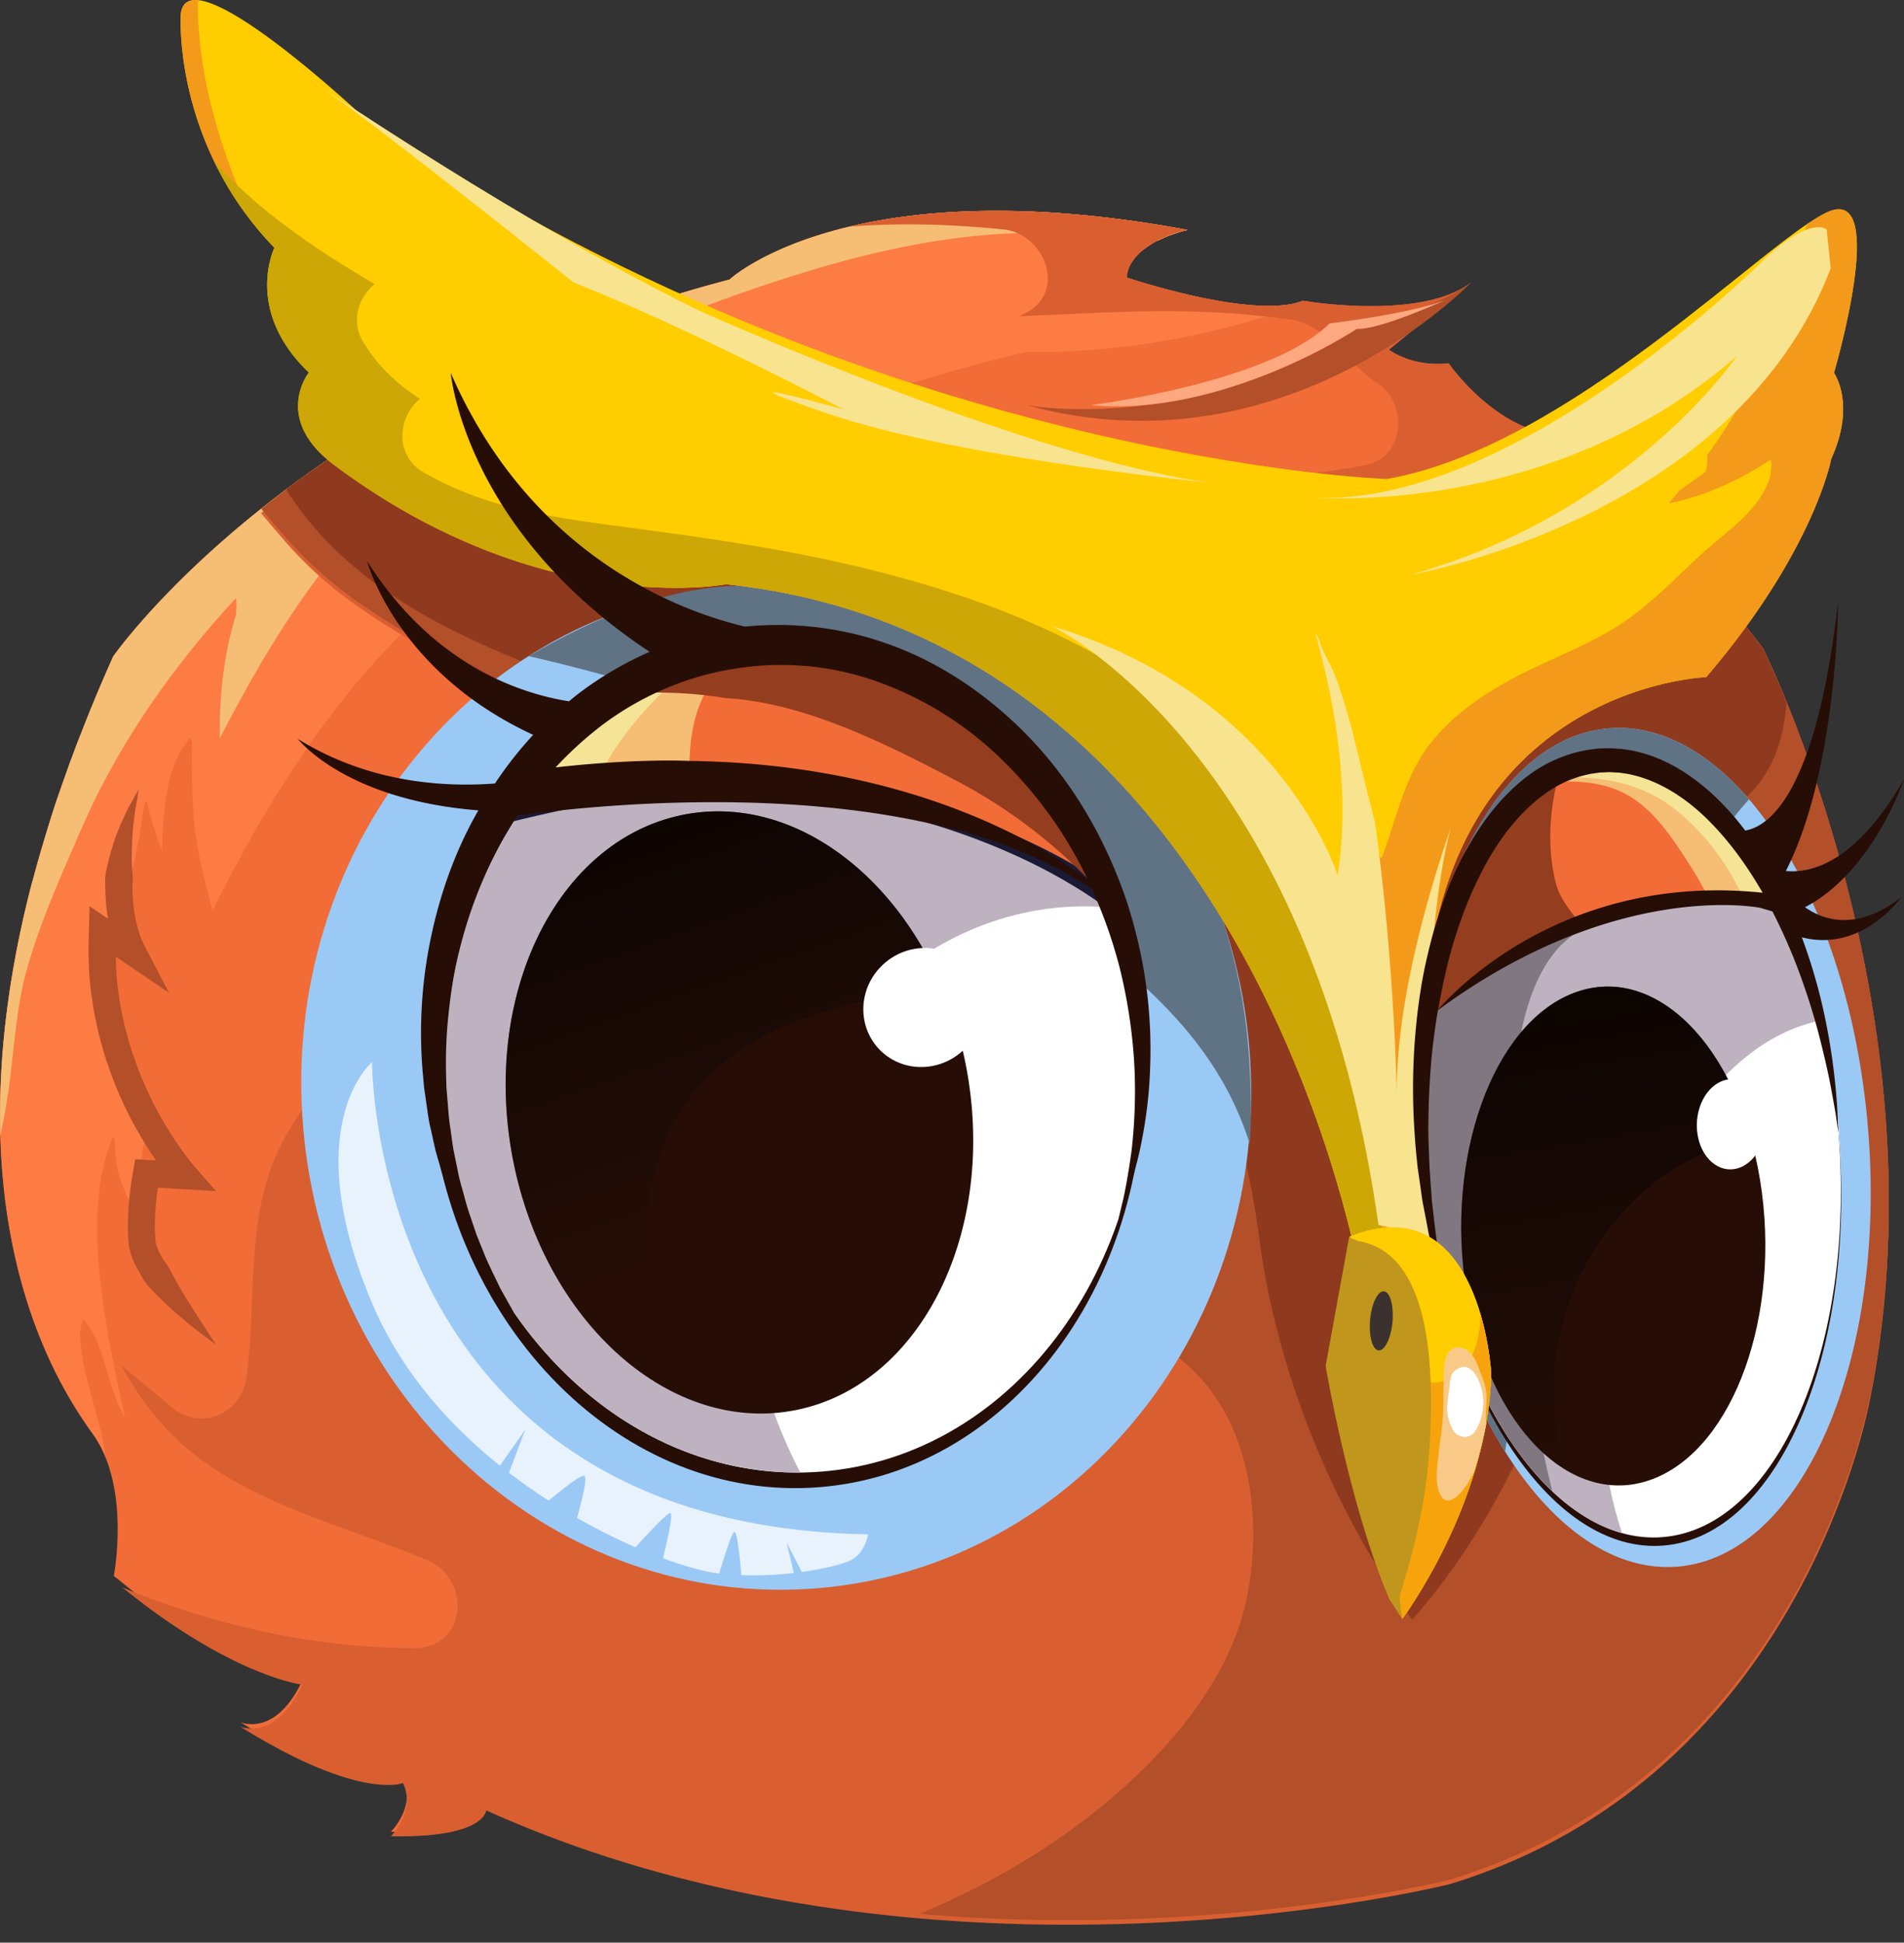 <svg xmlns="http://www.w3.org/2000/svg" width="101" height="103" fill="none"><rect width="100%" height="100%" fill="#333333" stroke="none"/><path fill="#F26C38" d="M99.24 73.764s-3.376 20.12-22.326 25.893c0 0-27.19 6.862-51.116-3.905 0 0-.043 1.472-5.06 1.368 0 0 1.348-1.326.64-2.82 0 0-2.282.966-8.607-2.977.293.104 1.957.58 3.273-2.23 0 0-3.787-.43-9.753-5.335a4.678 4.678 0 0 1-.255-.198s.915-4.683-1.103-7.513c-1.684-2.358-7.9-11.385-3.222-29.312l.01-.01c.198-.759.42-1.537.665-2.334.188-.632.391-1.273.599-1.915.17-.472.325-.948.504-1.429.104-.316.222-.641.35-.957a89.333 89.333 0 0 1 2.165-5.282s9.691-13.952 32.688-19.984c0 0 6.386-5.966 24.304-2.632 0 0-.307.062-.727.213-.17.052-.349.118-.547.212-.094.042-.188.085-.292.137a2.194 2.194 0 0 0-.293.155.723.723 0 0 0-.136.085c-.095.052-.18.118-.264.18-.18.127-.335.273-.472.428-.076.076-.127.156-.189.241-.179.255-.292.547-.316.873 0 0 6.745 2.273 9.353 1.23 0 0 .103.02.306.043 1.283.189 6.282.769 8.617-1.01l-4.367 3.557s1.23.948 3.17.726c0 0 2.093 3.033 5.05 3.703 0 0 5.566 3.376 11.636 11.418.004-.005 9.673 19.389 5.716 39.381Z"/><path fill="#FD7C44" d="M69.117 15.947c-2.608 1.042-9.352-1.231-9.352-1.231a1.66 1.66 0 0 1 .316-.873c.061-.085.118-.17.188-.24.137-.156.293-.307.472-.43.085-.061.17-.127.264-.179.043-.033.094-.061.137-.085.094-.061.198-.118.292-.155.104-.052.198-.095.293-.137.198-.095.377-.156.547-.212.42-.147.726-.213.726-.213-17.917-3.334-24.303 2.632-24.303 2.632C15.7 20.847 6.007 34.803 6.007 34.803a82.304 82.304 0 0 0-1.692 4.041c-.17.42-.326.83-.472 1.24-.127.317-.24.642-.35.958-.178.486-.334.958-.504 1.43a83.88 83.88 0 0 0-1.264 4.25l-.01.008C-2.966 64.657 3.254 73.69 4.938 76.042c.25.35.458.731.623 1.127-.227-2.183-1.274-4.23-1.316-6.456 0-.066.104-.877.203-.755 1.207 1.495 1.221 3.618 2.183 5.216-.49-2.268-.99-4.537-1.264-6.848-.31-2.622-.424-5.49.6-7.98.098-.24.131.302.131.33-.033 1.316.496 2.533 1.109 3.726.099-1.547.292-3.037.537-4.457-.91-1.74-1.768-3.485-1.91-5.508-.264-3.868 1.307-7.664 1.764-11.466.005-.047.16-.702.212-.434.17.882.486 1.722.783 2.566.01-.311.01-.623.029-.934.103-1.66.297-3.73 1.457-5.032.075-.085.099.226.099.255 0 1.862-.024 3.74.316 5.579.207 1.118.5 2.217.783 3.316l.07-.147c11.692-23.558 24.328-21.497 28.68-24.336 4.345-2.853 14.447-5.155 14.447-5.155 6.461.127 12.036-1.556 14.941-2.65-.188-.034-.297-.052-.297-.052Z"/><path fill="#F5BE74" d="M.263 58.97c.472-2.496.472-5.085 1.151-7.533.712-2.56 1.82-4.985 2.872-7.419 1.972-4.56 4.849-8.635 8.207-12.281.075-.085.052.778.019.887-.656 2.103-.882 4.325-.85 6.522 2.166-4.207 4.632-8.31 7.896-11.762 5.655-5.99 13.319-9.702 21.03-12.277 4.235-1.415 8.499-2.523 12.98-2.73a43.54 43.54 0 0 1 7.876.372c.099-.052.193-.09.283-.132a4.6 4.6 0 0 1 .547-.212c.42-.147.726-.213.726-.213-17.917-3.334-24.303 2.632-24.303 2.632C15.7 20.847 6.007 34.803 6.007 34.803a82.295 82.295 0 0 0-1.692 4.041c-.17.42-.326.83-.472 1.24-.127.317-.24.642-.349.958-.18.486-.335.958-.505 1.43a83.88 83.88 0 0 0-1.264 4.25l-.009.008C.344 51.984-.086 56.47.023 60.252l.24-1.283Z"/><path fill="#D95F31" d="M21.935 87.385c2.858.024 3.09-3.674.717-4.669-4.58-1.929-10.197-3.141-13.739-6.867-1.004-1.056-1.811-2.226-2.495-3.467.868.708 1.736 1.415 2.575 2.142 1.66 1.429 3.82.5 4.099-1.613.48-3.66 0-7.67 1.358-11.164 1.208-3.099 3.363-5.094 5.858-7.16 3.92-3.249 11.498-8.362 8.617-14.417-1.279-2.689-3.981-4.391-6.471-5.834-2.769-1.609-5.09-3.09-7.226-5.514a75.19 75.19 0 0 1-1.377-1.613c3.962-3.155 9.508-6.711 16.823-9.56-.575.462-1.136.958-1.688 1.49-2.207 2.142 1.104 5.575 3.31 3.43a19.432 19.432 0 0 1 3.477-2.689c3.697 1.816 7.744 3.047 11.762 3.915 3.825 7.494 13.079 11.913 20.955 13.507 4.962 1.005 10.362 1.396 15.357.41 3.5-.693 6.093-2.438 8.654-4.405.335.425.674.859 1.014 1.312 0 0 9.673 19.384 5.721 39.381 0 0-3.386 20.125-22.327 25.898 0 0-27.195 6.862-51.12-3.91 0 0-.039 1.471-5.052 1.372 0 0 1.34-1.325.641-2.82 0 0-2.292.962-8.654-3.005 0 0 1.877.873 3.316-2.211 0 0-3.707-.42-9.546-5.155 4.881 1.99 9.932 3.174 15.441 3.216Z"/><path fill="#D95F31" d="M82.668 32.86c-4.316.717-9.08.523-13.343-.477-5.259-1.23-11.22-3.56-15.097-7.654 6.032.83 12.201 1.08 18.19-.066 2.128-.406 2.27-3.288.647-4.349-1.618-1.056-2.632-3.103-4.664-3.381-2.783-.383-5.58-.491-8.39-.41-1.991.056-3.981.164-5.967.25a9.47 9.47 0 0 1 .311-.147c2.297-1.132 1.052-4.245-1.127-4.462-2.778-.278-5.518-.358-8.183-.146 3.863-.924 9.678-1.372 17.96.17 0 0-3.103.627-3.24 2.523 0 0 6.744 2.273 9.353 1.236 0 0 6.235 1.085 8.928-.972l-4.368 3.566s1.231.948 3.17.721c0 0 2.089 3.033 5.05 3.703 0 0 3.302 2.004 7.59 6.603-2.029 1.537-4.17 2.853-6.82 3.292Z"/><path fill="#B34F29" d="M93.525 34.383c-.34-.453-.68-.887-1.014-1.311-2.561 1.967-5.155 3.712-8.655 4.405-4.994.986-10.395.594-15.356-.41-7.877-1.595-17.135-6.018-20.955-13.508-4.014-.868-8.065-2.099-11.763-3.915a19.432 19.432 0 0 0-3.475 2.689c-2.208 2.141-5.523-1.288-3.311-3.43a23.58 23.58 0 0 1 1.688-1.49c-7.315 2.85-12.861 6.405-16.823 9.56.453.543.905 1.085 1.377 1.614 2.137 2.424 4.462 3.905 7.226 5.513 2.49 1.448 5.192 3.146 6.47 5.834 1.915 4.019-.787 7.627-3.966 10.546.042.68.085 1.354.122 2.033.232 4.042.416 8.159 1.609 12.055a18.016 18.016 0 0 0 2.773 5.518c1.222-.194 2.438-.392 3.665-.561 6.088-.835 12.338-1.406 18.483-.967 4.212.297 8.58 1.08 11.706 4.14 3.075 3.014 3.622 7.967 2.82 11.985-.778 3.89-3.47 7.291-6.329 9.9-3.15 2.877-6.961 5.206-11.036 6.89 15.569 1.354 28.142-1.816 28.142-1.816C95.87 93.885 99.251 73.76 99.251 73.76c3.947-19.993-5.726-39.377-5.726-39.377Z"/><path fill="url(#a)" d="M7.852 74.35a18.482 18.482 0 0 1-1.434-2.199c.811.66 1.613 1.32 2.4 1.995-.325.066-.645.137-.966.203Z" opacity=".5"/><path fill="#8F3A1E" d="M93.044 41.844c-1.684 1.853-3.49 3.57-4.613 5.843-2.066 4.184-2.014 9.485-2.962 14.008-1.825 8.683-4.636 17.47-10.56 24.185-4.226-5.871-7.183-13.172-8.107-20.204-.958-7.282-3.448-14.032-9.612-18.47-6.556-4.72-15.031-6.753-22.516-9.531-7.07-2.618-15.295-5.047-19.493-11.725 3.844-2.882 8.961-5.99 15.494-8.532-.576.462-1.137.957-1.689 1.49-2.207 2.142 1.104 5.575 3.311 3.43a19.436 19.436 0 0 1 3.476-2.69c3.698 1.817 7.744 3.048 11.763 3.915 3.825 7.495 13.078 11.914 20.954 13.508 4.962 1.005 10.362 1.396 15.357.41 3.5-.693 6.093-2.438 8.654-4.405.335.425.675.859 1.014 1.311 0 0 .514 1.038 1.26 2.873-.151 1.688-.585 3.32-1.731 4.584Z"/><path fill="#9BC9F5" d="M75.235 61.823c1.009 12.272 7.168 21.785 13.757 21.242 6.589-.542 11.112-10.932 10.103-23.204-1.01-12.272-7.17-21.785-13.758-21.243-6.589.543-11.112 10.933-10.102 23.205Z"/><path fill="#607385" d="M85.337 38.618c2.655-.217 5.24 1.198 7.442 3.764a1.061 1.061 0 0 0-.07.075c-4.552 5.283-7.763 11.362-9.296 18.187-1.203 5.348-2.703 10.814-3.575 16.313-2.396-3.825-4.113-9.15-4.603-15.13-1.01-12.276 3.513-22.666 10.102-23.209Z"/><path fill="#fff" d="M75.513 61.823c.934 11.366 6.622 20.18 12.696 19.676 6.08-.5 10.244-10.121 9.31-21.487-.933-11.367-6.621-20.177-12.696-19.677-6.08.495-10.244 10.117-9.31 21.488Z"/><path fill="#fff" d="M75.513 61.464c.934 11.366 6.622 20.181 12.696 19.677 6.08-.5 10.244-10.122 9.31-21.488-.933-11.367-6.621-20.177-12.696-19.677-6.08.495-10.244 10.117-9.31 21.488Z"/><path fill="#260E07" d="M75.532 62.044c.943 11.494 6.64 20.403 12.715 19.903 6.08-.5 10.234-10.22 9.291-21.714-.943-11.494-6.64-20.403-12.715-19.903-6.08.5-10.24 10.225-9.291 21.714Z"/><path fill="#fff" d="M75.513 61.823c.934 11.366 6.622 20.18 12.696 19.676 6.08-.5 10.244-10.121 9.31-21.487-.933-11.367-6.621-20.177-12.696-19.677-6.08.495-10.244 10.117-9.31 21.488Z"/><path fill="#BEB2C0" d="M84.823 40.33c4.97-.41 9.683 5.42 11.739 13.777-5.91 1.259-9.202 8.47-10.711 13.8-1.184 4.178-1.24 8.517-.019 12.706.066.226.142.448.212.674-5.211-1.439-9.71-9.461-10.536-19.464-.93-11.371 3.235-20.993 9.315-21.493Z"/><path fill="#F26C38" d="M86.346 48.145c-4.013.986-7.546 3.122-10.659 5.82 1.024-7.64 4.533-13.253 9.136-13.635 3.674-.302 7.197 2.797 9.621 7.806-2.797-.576-5.683-.58-8.098.009Z"/><path fill="#F5BE74" d="M82.116 41.467c1.627-.104 3.263-.024 4.636.948 1.15.816 1.948 2.004 2.707 3.17.458.702.873 1.405 1.231 2.136 1.24.028 2.505.15 3.76.41-2.425-5.009-5.953-8.107-9.622-7.806-1.142.095-2.212.51-3.198 1.198.156-.019.32-.042.486-.056Z"/><path fill="#F6E496" d="M88.78 42.849c1.646 1.273 2.976 3.075 3.792 5 .627.065 1.25.16 1.877.292-2.424-5.01-5.952-8.108-9.621-7.806-1 .08-1.943.424-2.825.971 2.362-.273 4.848.052 6.777 1.543Z"/><path fill="#807781" d="M83.748 49.376c-.77.217-1.524.434-2.25.792a56 56 0 0 0-2.542 1.307c-1.142.636-2.354 1.438-3.255 2.452a36.291 36.291 0 0 0-.188 7.89c.618 7.519 3.315 13.914 6.83 17.244-1.661-6.683-2.203-13.593-2.043-20.578.061-2.801.646-7.456 3.448-9.107Z"/><path fill="#943D1F" d="M82.521 46.787c-.5-2.033-.292-3.962.198-5.886-3.58 1.665-6.201 6.73-7.046 13.23.147-.156.297-.303.458-.435.014-.042.033-.085.052-.099.358-.207.679-.471.99-.745.255-.222.514-.438.764-.665.245-.222.486-.453.755-.646.165-.118.354-.226.556-.278.08-.062.16-.132.245-.189.845-.542 1.722-1.038 2.66-1.4.444-.17.859-.345 1.274-.58.118-.067.24-.128.363-.194-.538-.632-1.07-1.307-1.269-2.113Z"/><path fill="#9BC9F5" d="M16.077 59.72C17.285 74.386 29.5 85.351 43.361 84.21c13.862-1.141 24.12-13.956 22.912-28.623C65.066 40.92 52.851 29.953 38.99 31.095c-13.861 1.14-24.12 13.955-22.912 28.623Z"/><path fill="#607385" d="M65.41 58.413c-2.565-5.344-7.786-8.702-12.484-12.036-.519-.368-1.042-.731-1.57-1.095a65.744 65.744 0 0 0-2.41-1.716c-2.543-1.727-5.141-3.217-7.881-4.396-4.17-2.09-8.537-3.344-13.022-4.382 3.084-1.792 6.565-3.381 10.31-3.688 14.182-1.17 26.925 9.216 27.916 25.105.094 1.505.122 2.981.023 4.434-.24-.755-.533-1.5-.882-2.226Z"/><path fill="#fff" d="M23.1 57.668c.995 12.092 10.178 21.204 20.516 20.355 10.334-.849 17.908-11.342 16.913-23.435-.995-12.093-10.178-21.205-20.516-20.356-10.338.854-17.908 11.343-16.913 23.436Z"/><path fill="#260E07" d="M22.784 58.102c1.014 12.314 10.291 21.605 20.724 20.747 10.432-.859 18.068-11.537 17.054-23.856-1.014-12.314-10.291-21.605-20.724-20.747-10.432.858-18.068 11.541-17.054 23.855Z"/><path fill="#fff" d="M23.1 57.668c.995 12.092 10.178 21.204 20.516 20.355 10.334-.849 17.908-11.342 16.913-23.435-.995-12.093-10.178-21.205-20.516-20.356-10.338.854-17.908 11.343-16.913 23.436Z"/><path fill="#BEB2C0" d="M40.013 34.237c8.395-.694 16.03 5.192 19.134 13.904-9.725-1.024-17.648 7.329-19.13 16.842-.726 4.678.35 9.079 2.434 13.087-9.852.104-18.393-8.767-19.351-20.402-.995-12.093 6.575-22.582 16.913-23.431Z"/><path fill="#F26C38" d="M40.263 41.486c-4.792-.359-9.357.674-13.951 1.783 3.037-5.08 7.933-8.565 13.7-9.037 8.26-.68 15.777 5.004 18.975 13.484-.076-.047-.151-.085-.227-.132-5.324-3.783-12.54-5.655-18.497-6.098Z"/><path fill="#F5BE74" d="M37.527 36.529c.623-1.033 1.51-1.736 2.505-2.297h-.02c-5.767.476-10.663 3.957-13.7 9.037 3.4-.821 6.787-1.6 10.263-1.802-.043-1.731.07-3.476.952-4.938Z"/><path fill="#F6E496" d="M35.292 36.552a22.316 22.316 0 0 1 2.221-1.905c-4.674 1.137-8.612 4.297-11.201 8.626 1.688-.41 3.377-.806 5.07-1.127.769-2.146 2.306-4.037 3.91-5.594Z"/><path stroke="#1B1A35" stroke-miterlimit="10" stroke-width=".964" d="M58.987 47.716c-.076-.047-.151-.085-.227-.132-5.324-3.782-12.54-5.655-18.497-6.098-4.792-.358-9.357.674-13.951 1.783"/><path fill="#943D1F" d="M33.759 36.741c-.25-.085-.5-.174-.75-.26a16.447 16.447 0 0 1 7.008-2.244c8.344-.689 15.932 5.117 19.073 13.743-.094-.066-.188-.122-.283-.188a27.844 27.844 0 0 0-8.145-6.434c-3.462-1.81-7.928-4.112-12.168-4.343-1.584-.264-3.16-.335-4.735-.274Z"/><path fill="#260E07" d="M27.208 61.478c1.693 8.707 8.442 14.65 15.078 13.272 6.636-1.377 10.645-9.55 8.952-18.262-1.693-8.706-8.442-14.649-15.078-13.271-6.631 1.377-10.64 9.55-8.952 18.261Z"/><path fill="url(#b)" d="M36.164 43.217c5.542-1.151 11.16 2.801 13.848 9.206-6.915.773-14.036 2.792-15.508 10.716-.84 4.537.887 8.885 4.486 11.705-5.443-.773-10.372-6.107-11.782-13.366-1.688-8.71 2.32-16.884 8.956-18.261Z" opacity=".7"/><path fill="#fff" d="M46.625 51.362c-1.179 1.32-1.09 3.315.203 4.452 1.292 1.137 3.297.981 4.476-.34 1.18-1.32 1.09-3.315-.203-4.447-1.292-1.137-3.297-.986-4.476.335Z"/><path fill="#260E07" d="M77.79 68.506c1.16 7.117 5.585 11.555 9.886 9.913 4.302-1.64 6.848-8.739 5.688-15.856-1.16-7.117-5.584-11.555-9.885-9.914-4.297 1.642-6.844 8.74-5.688 15.857Z"/><path fill="url(#c)" d="M83.483 52.65c3.844-1.468 7.792 1.928 9.41 7.748-6.986 1.142-12.47 9.55-9.782 17.564-2.514-1.481-4.58-4.924-5.32-9.456-1.156-7.117 1.391-14.215 5.692-15.857Z" opacity=".7"/><path fill="#FFCD00" d="M17.724 24.644c-3.278-2.453-1.335-4.891-1.335-4.891-3.471-3.311-1.83-6.613-1.83-6.613C9.159 7.556 9.588.77 9.588.77c.32-3.368 9.664 5.41 9.664 5.41C46.215 24.463 73.56 25.397 73.56 25.397c9.72-1.693 20.252-12.838 23.445-14.177 3.193-1.34.279 8.55.279 8.55s1.183 1.647-.147 4.557c0 0-.877 4.848-6.63 11.573 0 0-13.381.44-14.829 16.361l.146 14.032-3.664 1.462s-5.641-33.864-33.651-36.783c.004 0-9.768 1.91-20.785-6.33Z"/><path fill="#F49A1A" d="M12.62 9.914c-1.221-3.056-2.103-6.32-2.127-9.63 0-.057.014-.156.038-.27-.533-.056-.887.152-.943.755 0 0-.359 5.816 3.867 11.107a53.067 53.067 0 0 1-.835-1.962ZM97.005 11.22c-.311.133-.707.378-1.146.675a68.218 68.218 0 0 1-1.08 2.561c-.264 2.368-1.17 4.632-2.325 6.707a30.228 30.228 0 0 1-1.896 2.976c.028.26-.014.825-.123.905-.448.326-.9.647-1.349.967-.188.227-.377.458-.57.68 1.924-.387 3.721-1.208 5.367-2.293.142-.094.047.797.019.887-.59 1.854-2.368 2.905-3.721 4.165-1.439 1.334-2.802 2.773-4.48 3.815-1.685 1.042-3.585 1.722-5.33 2.646-1.656.877-3.236 1.943-4.424 3.415-1.415 1.754-1.835 3.947-2.594 6.013-.005.01-.076.217-.123.123-.373-.75-1.01-1.316-1.688-1.807.052.562.122 1.118.141 1.656.047 1.217-.061 2.443-.528 3.575a.096.096 0 0 1-.061.066c-.812-.373-1.113-1.458-1.514-2.189-.604-1.108-1.18-2.235-1.561-3.443-.246-.773-.41-1.566-.548-2.362a40.033 40.033 0 0 0-3.452-2.142c-1.377-.745-2.82-1.32-4.273-1.905-2.67-1.07-5.339-2.146-8.041-3.141-2.505-.925-5.037-1.863-7.655-2.406-4.702-.971-9.532-1.051-14.253-1.9-4.537-.816-8.895-2.49-12.12-5.896a64.868 64.868 0 0 1-1.854-2.08c-.014.892.377 2.024 1.9 3.16 11.018 8.24 20.79 6.33 20.79 6.33 28.006 2.92 33.651 36.782 33.651 36.782l3.665-1.462-.146-14.03C77.13 36.344 90.51 35.905 90.51 35.905c5.749-6.725 6.631-11.574 6.631-11.574 1.33-2.91.146-4.556.146-4.556s2.915-9.895-.283-8.555Z"/><path fill="#CDA706" d="M14.559 13.14a17.466 17.466 0 0 1-3.207-4.603c2.273 2.58 5.343 4.66 8.522 6.523-.872.703-1.26 1.995-.627 3.042.792 1.316 1.84 2.283 3.028 3.047-1.175.957-1.377 2.976.193 3.89 3.202 1.868 6.66 2.368 10.277 2.85 4.032.537 8.089 1.084 12.055 1.99 6.777 1.547 13.805 4.075 18.979 8.918 2.674 2.505 4.725 5.33 5.749 8.886 1.047 3.632 1.528 7.4 2.584 11.022.774 2.656.944 5.646 1.538 8.457l-1.495.594s-5.641-33.864-33.651-36.783c0 0-9.768 1.91-20.79-6.33-3.278-2.452-1.335-4.89-1.335-4.89-3.457-3.311-1.82-6.613-1.82-6.613Z"/><path fill="#F8E38E" d="M76.96 43.887c-1.131 3.273-3.013 9.522-2.857 14.554 0 0-.09-7.112-1.165-14.852-.392-1.509-.76-3.023-1.132-4.532a33.08 33.08 0 0 0-.948-3.146c-.25-.698-.708-1.297-.892-2.009-.028-.052-.051-.108-.08-.16-.047-.076-.099-.146-.132-.231 1.085 3.801 1.887 8.484 1.203 12.903 0 0-2.924-9.536-15.173-13.22 0 0 13.763 6.504 17.338 31.751l2.707.65c.01-.004-.764-14.61 1.132-21.708Z"/><path fill="#B34F29" d="M78.04 14.975s-9.828 10.268-23.553 6.513c0 0 8.527 1.59 17.484-4.046 0-.005 4.193-1.033 6.07-2.467Z"/><path fill="#FDA87E" d="M76.81 15.848s-3.613 1.66-4.839 1.59c0 0-7.08 4.697-14.125 4.046 0 0 9.536-1.194 12.677-4.335.005 0 4.556-.542 6.287-1.301Z"/><path fill="#260E07" d="m25.373 42.967-.028.052c-1.325 2.315-2.127 4.787-2.58 7.159a24.621 24.621 0 0 0-.335 6.754l.071.773c.038.255.076.505.109.755.075.486.122.953.245 1.424.108.467.193.93.316 1.363l.368 1.255c.122.405.278.783.405 1.155.066.184.132.368.198.543.076.174.151.344.227.51.15.33.292.65.429.952.156.292.302.575.443.84.27.537.562.99.811 1.381.123.198.241.377.345.543a324.072 324.072 0 0 1 .896 1.226s-.165-.297-.481-.854l-.26-.462-.278-.575c-.198-.415-.438-.887-.65-1.439-.114-.273-.227-.561-.35-.863l-.325-.967a12.635 12.635 0 0 1-.32-1.056c-.095-.368-.218-.745-.303-1.146-.08-.401-.165-.812-.254-1.236-.08-.425-.123-.863-.194-1.306-.07-.44-.099-.925-.141-1.41-.02-.236-.038-.477-.057-.722-.005-.245-.014-.49-.019-.74-.019-.996.014-2.033.132-3.1.109-1.06.27-2.155.543-3.254.528-2.197 1.391-4.442 2.646-6.532.15-.25.306-.5.471-.745 3.467-.49 20.979-2.584 30.473 3.905a25.189 25.189 0 0 1 1.476 4.193c.476 1.929.712 3.773.783 5.395a27.806 27.806 0 0 1-.156 4.24c-.16 1.17-.325 2.09-.472 2.712-.15.623-.235.953-.235.953s.122-.32.344-.915c.212-.599.514-1.5.783-2.674.255-1.174.495-2.627.556-4.31.071-1.69-.009-3.6-.396-5.665a26.663 26.663 0 0 0-.802-3.17 25.113 25.113 0 0 0-1.334-3.25c-1.07-2.169-2.547-4.31-4.476-6.163-1.92-1.844-4.278-3.443-6.97-4.377-2.359-.844-4.981-1.15-7.51-.896-3.23-.76-11.314-3.599-15.606-13.451 0 0 .698 8.277 10.55 14.79a18.41 18.41 0 0 0-3.796 2.231c-.165.127-.325.26-.486.392-2.782-.449-7.286-2.038-10.71-7.443 0 0 1.537 5.863 8.814 9.22a20.66 20.66 0 0 0-2.028 2.58c-2.83.213-6.782-.075-10.47-2.372.014-.019 2.424 3.226 9.588 3.797Zm4.099-2.278a19.617 19.617 0 0 1 2.471-2.245c2.01-1.514 4.434-2.575 6.905-2.967a15.17 15.17 0 0 1 7.513.6 18.136 18.136 0 0 1 6.348 3.786 22.058 22.058 0 0 1 4.99 6.768c-2.25-1.697-9.277-6.154-21.2-6.287 0-.004-2.792-.136-7.027.345Z"/><path fill="#F8E38E" d="M96.897 12.164s-.868-.76-3.358 1.627c0 0-13.437 13.437-24.275 12.57 0 0 12.786 1.301 22.865-7.476 0 0-5.637 8.343-17.338 11.598 0 0 17.229-2.925 22.323-16.258M16.992 4.58s10.839 7.367 20.158 11.918c0 0 17.337 7.801 27.09 9.103 0 0-13.436-1.302-20.374-3.683-6.938-2.382.868-.217.868-.217S36.5 17.366 30.43 14.98c0 .005-9.753-7.801-13.436-10.4Z"/><path fill="#B34F29" d="m4.716 49.334.037-1.288.981.665c-.014-.09-.033-.18-.047-.273a9.926 9.926 0 0 1-.094-1.18c-.019-.391-.043-.787.061-1.174.085-.382.175-.764.293-1.132.099-.372.245-.73.386-1.085.142-.353.316-.693.472-1.032.184-.33.368-.66.556-.982l-.188 1.1c-.043.367-.104.726-.128 1.089-.051.726-.084 1.438-.028 2.141.005.175.043.35.024.519-.014.17-.029.344-.014.514.004.344.037.684.08 1.019.047.335.108.67.203.986.042.16.099.316.15.466.029.076.057.151.09.222.028.066.07.151.085.18l1.33 2.55-2.353-1.598-.467-.316c.01.684.052 1.363.16 2.037.057.557.198 1.104.311 1.651.151.538.279 1.085.481 1.613a18.66 18.66 0 0 0 1.363 3.08c.274.49.566.971.878 1.438.31.458.66.93.99 1.312l1.123 1.297-1.694-.1-1.386-.08a16.466 16.466 0 0 0-.156 1.854c-.005.203-.005.406.01.604.004.099.009.198.018.292l.015.142c.004.051.018.066.023.099.057.24.236.617.458.938.25.311.42.698.627 1.07.212.369.43.741.665 1.104.453.74.938 1.472 1.424 2.208a26.706 26.706 0 0 1-2.094-1.642c-.335-.292-.66-.599-.98-.915-.312-.325-.666-.632-.869-1.066-.235-.41-.49-.806-.632-1.41-.014-.07-.037-.16-.042-.222l-.019-.179a4.72 4.72 0 0 1-.023-.358c-.01-.236-.015-.467-.01-.698.019-.925.118-1.802.278-2.712l.109-.618.637.038.471.028c-.042-.061-.085-.123-.132-.188-.34-.505-.65-1.02-.948-1.547a19.88 19.88 0 0 1-1.467-3.307c-.212-.566-.353-1.155-.514-1.74-.122-.594-.269-1.184-.335-1.787-.198-1.194-.207-2.415-.17-3.627Z"/><path fill="#E8F2FD" d="M19.737 56.319s-.099 24.567 26.308 25.034c0 0-.146 1.047-.995 1.41-.41.175-1.33.42-2.514.585l-.816-1.575.392 1.627c-.844.099-1.797.15-2.788.118-.099-1.18-.24-2.387-.382-2.292-.127.085-.462 1.113-.792 2.202-.014 0-.028-.004-.047-.004-.656-.076-1.684-.345-2.934-.802.283-1.156.538-2.354.397-2.4-.128-.043-.986.857-1.854 1.815a31.278 31.278 0 0 1-3.103-1.556c.306-1.09.542-2.095.4-2.217-.131-.113-.966.519-1.905 1.302a30.627 30.627 0 0 1-2.103-1.481l.863-2.283-1.345 1.91c-2.744-2.203-5.282-5.06-6.786-8.626-3.995-9.456.004-12.767.004-12.767Z"/><path fill="#fff" d="M90.233 58.516c-.482 1.175-.156 2.618.726 3.221.882.604 1.986.142 2.467-1.032.48-1.175.15-2.618-.727-3.222-.882-.603-1.985-.141-2.466 1.033Z"/><path fill="#260E07" d="M75.032 59.974c.042.688.104 1.34.174 1.971.09.613.175 1.198.25 1.75.109.547.208 1.061.297 1.538.09.476.217.9.312 1.287.179.778.391 1.373.514 1.778.127.406.198.623.198.623s-.047-.222-.127-.642c-.08-.42-.217-1.028-.33-1.816-.142-.782-.241-1.735-.368-2.825l-.123-1.764c-.024-.603-.052-1.259-.057-1.933a40.5 40.5 0 0 1 .217-4.344c.076-.665.17-1.349.288-2.038 9.503-6.984 17.106-5.423 17.106-5.423.227.07.439.132.637.188.51.995.943 1.981 1.306 2.925.477 1.259.85 2.443 1.132 3.508.274 1.066.495 2.005.642 2.783.146.778.259 1.392.316 1.816.06.42.099.646.099.646l-.029-.656a28.488 28.488 0 0 0-.132-1.848 32.847 32.847 0 0 0-.41-2.854 29.471 29.471 0 0 0-1.363-4.947c3.202.825 5.263-2.113 5.263-2.113-2.325 1.778-4.07 1.24-5.098.519C99.368 46.216 101 41.32 101 41.32c-2.5 4.32-4.82 4.999-6.268 4.862 2.75-5.386 2.769-14.248 2.769-14.248-1.16 10.088-3.632 11.885-4.924 12.102-.34-.453-.708-.891-1.113-1.316a11.794 11.794 0 0 0-2.085-1.754c-.783-.51-1.665-.92-2.627-1.132-.236-.057-.486-.085-.726-.123-.246-.014-.496-.042-.746-.037l-.372.009c-.07.005-.1-.005-.212.014l-.17.024-.335.042-.382.08a7.287 7.287 0 0 0-2.698 1.245c-1.585 1.175-2.707 2.774-3.56 4.41-.43.82-.784 1.67-1.071 2.519a24.727 24.727 0 0 0-.736 2.551c-.41 1.694-.608 3.363-.717 4.943a34.26 34.26 0 0 0 .005 4.462Zm1.26-6.447c.15-.882.334-1.774.565-2.67.42-1.613 1.01-3.24 1.811-4.768.802-1.519 1.854-2.953 3.212-3.943a6.009 6.009 0 0 1 2.198-1.047l.283-.066.335-.047.17-.024c0-.005.084-.005.127-.005l.302-.014c.202-.004.4.02.603.024.198.033.401.052.6.099 1.584.344 3.013 1.306 4.16 2.462 1.155 1.155 2.079 2.485 2.843 3.806-10.555-1.104-16.493 5.358-17.21 6.192Z"/><path fill="#FFCD00" d="m71.603 65.563-1.207 6.862s1.547 8.678 3.994 13.4c0 0 4.552-6.104 4.712-13.004 0-.005-.533-10.036-7.499-7.258Z"/><path fill="#FFCD00" d="m71.603 65.563-1.207 6.862s1.547 8.678 3.994 13.4c0 0 4.552-6.104 4.712-13.004 0-.005-.533-10.036-7.499-7.258Z"/><path fill="#F7A40C" d="M78.54 69.694c-.018.231-.023.467-.051.698-.137 1.123-.58 2.306-1.707 2.76-.495.197-1.057.235-1.5-.1-.406-.306-.623-.792-.811-1.245-.472-1.127-.698-2.42-1.434-3.415-.382-.514-.703-1-.986-1.575-.15-.306-.306-.632-.5-.924l-1.15 6.532s1.546 8.678 3.994 13.4c0 0 4.552-6.104 4.712-13.004-.005-.005-.08-1.471-.566-3.127Z"/><path fill="#C0971C" d="m72.046 65.803-.146-.07c-.07-.01-.108-.038-.174-.052l-.156-.109-1.245 6.83-.005.023.005.024c.014.075 1.245 7.376 3.377 12.347l.674 1.038-.136-1.189c1.202-3.792 1.608-6.475 1.664-9.654.038-2.57-.037-8.57-3.858-9.188Z"/><path fill="#1B1A35" d="M72.678 69.982c-.075.863.127 1.59.453 1.618.325.028.656-.647.736-1.514.075-.864-.128-1.59-.453-1.618-.33-.028-.66.646-.736 1.514Z" opacity=".8"/><path fill="#F9C988" d="M78.82 73.656c-.062-.312-.19-.623-.303-.92-.17-.457-.405-1.104-.924-1.26-.717-.216-.953.477-.99 1.043-.057.882-.01 1.764-.067 2.641-.047.712-.17 1.415-.245 2.127-.07.623-.188 1.486.16 2.047.274.439.708.142.977-.136.335-.345.58-.774.787-1.222.288-.948.486-1.783.623-2.457a4.458 4.458 0 0 1-.024-.439c.005-.472.095-.953.005-1.424Z"/><path fill="#fff" d="M77.017 75.721c.151.312.42.496.774.458.32-.033.495-.311.618-.58a2.92 2.92 0 0 0 .141-2.094c-.103-.345-.34-.854-.698-.995-.24-.095-.467.009-.665.155-.056.061-.127.113-.165.198-.052.114-.066.198-.08.278-.005.038-.014.08-.019.118v.01l-.028.236c-.043.377-.123.764-.128 1.146-.004.368.095.74.25 1.07Z"/><defs><linearGradient id="a" x1="63.882" x2="30.938" y1="116.558" y2="91.416" gradientUnits="userSpaceOnUse"><stop stop-color="#003A5F"/><stop offset="1" stop-color="#003A5F" stop-opacity="0"/></linearGradient><linearGradient id="b" x1="33.461" x2="41.309" y1="42.755" y2="64.918" gradientUnits="userSpaceOnUse"><stop/><stop offset="1" stop-opacity="0"/></linearGradient><linearGradient id="c" x1="83.282" x2="87.802" y1="52.138" y2="79.17" gradientUnits="userSpaceOnUse"><stop/><stop offset="1" stop-opacity="0"/></linearGradient></defs></svg>